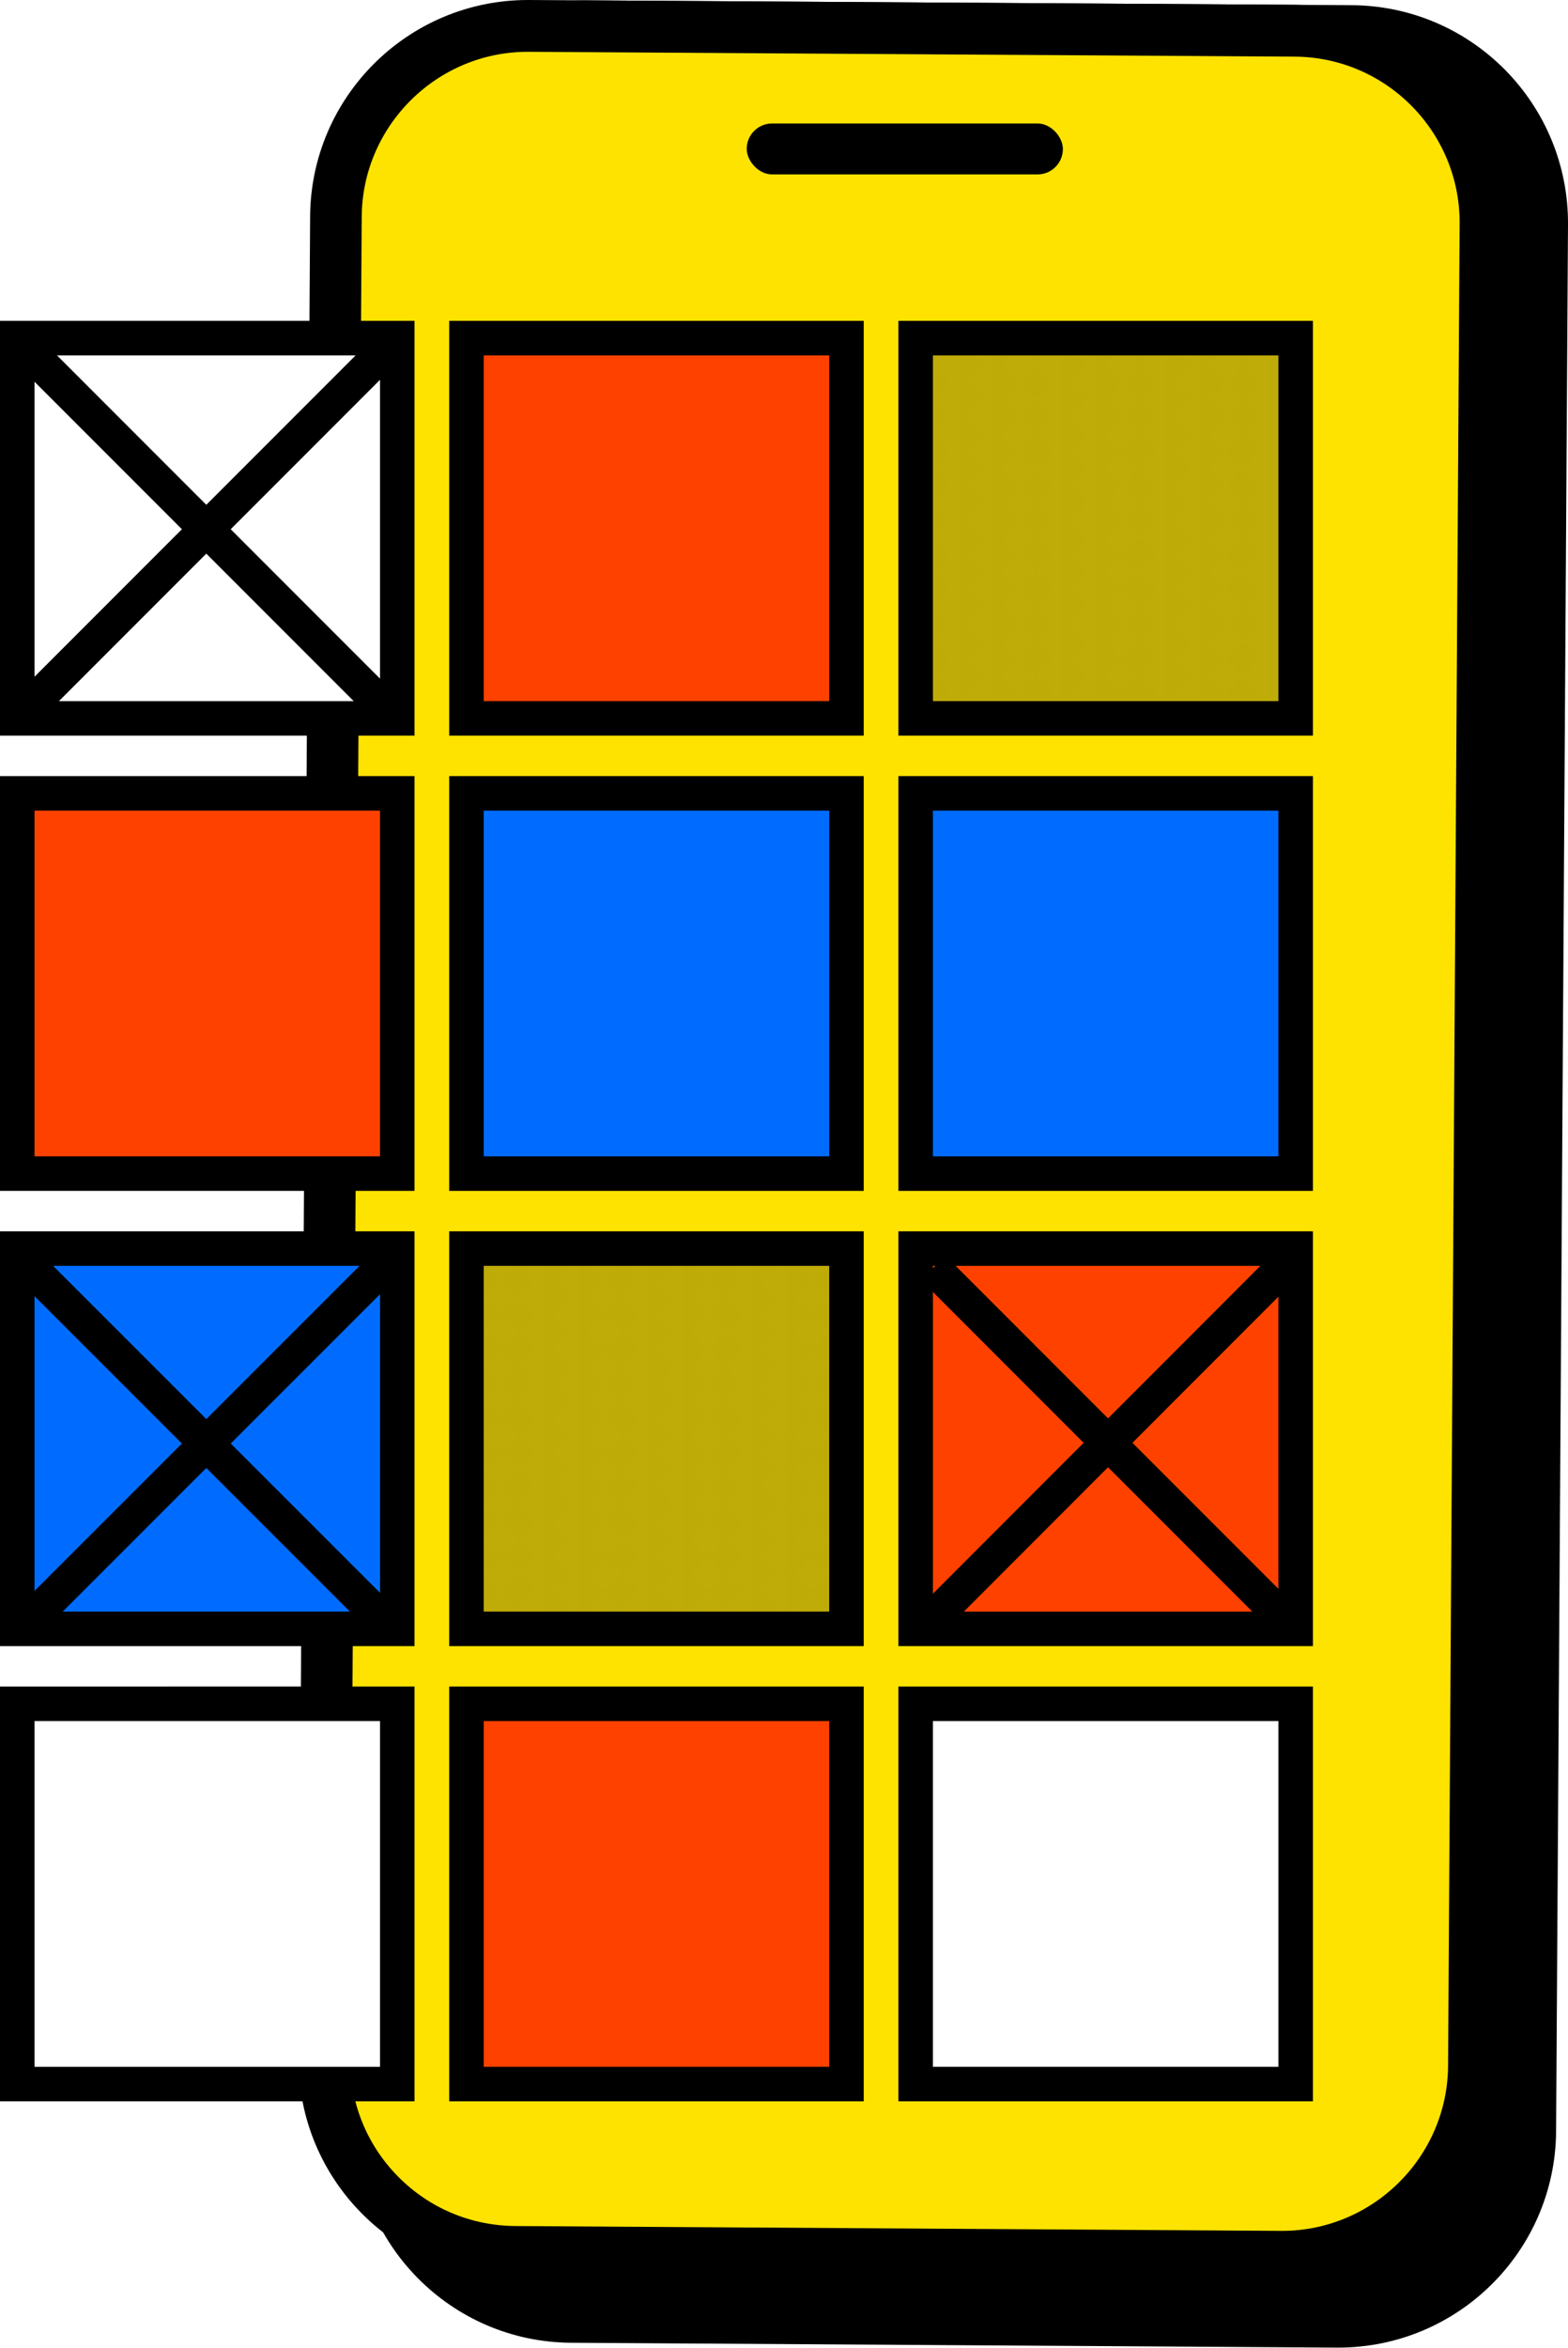 <?xml version="1.0" encoding="UTF-8"?>
<svg xmlns="http://www.w3.org/2000/svg" xmlns:xlink="http://www.w3.org/1999/xlink" id="Livello_2" viewBox="0 0 90.86 135.95">
  <defs>
    <style>.cls-1,.cls-2{fill:none;}.cls-3{fill:url(#pois);}.cls-4{fill:#006cff;}.cls-5{fill:#fff;}.cls-6{fill:#ffe300;}.cls-7{fill:#ff4100;}.cls-8{fill:#1d1d1b;}.cls-2{stroke:#000;stroke-miterlimit:10;stroke-width:2px;}</style>
    <pattern id="pois" x="0" y="0" width="6" height="6" patternTransform="translate(-900.47 -15.37)" patternUnits="userSpaceOnUse" viewBox="0 0 6 6">
      <rect class="cls-1" width="6" height="6"></rect>
      <circle class="cls-8" cx="5" cy="6" r=".63"></circle>
      <circle class="cls-8" cx="1" cy="6" r=".63"></circle>
      <circle class="cls-8" cx="5" cy="4" r=".63"></circle>
      <circle class="cls-8" cx="3" cy="5" r=".63"></circle>
      <circle class="cls-8" cx="1" cy="4" r=".63"></circle>
      <circle class="cls-8" cx="5" cy="2" r=".63"></circle>
      <circle class="cls-8" cx="3" cy="3" r=".63"></circle>
      <circle class="cls-8" cx="1" cy="2" r=".63"></circle>
      <circle class="cls-8" cx="5" cy="0" r=".63"></circle>
      <circle class="cls-8" cx="3" cy="1" r=".63"></circle>
      <circle class="cls-8" cx="1" cy="0" r=".63"></circle>
    </pattern>
  </defs>
  <g id="Livello_1-2">
    <path d="m33.11,134.17c-2.97-.02-5.76-1.19-7.84-3.31-2.09-2.11-3.23-4.91-3.21-7.89l.69-110.4c.04-6.09,5.03-11.05,11.12-11.05l44.44.28c2.97.02,5.76,1.19,7.84,3.31,2.09,2.11,3.23,4.91,3.21,7.89l-.69,110.4c-.04,6.09-5.03,11.05-11.12,11.05l-44.44-.28Z"></path>
    <path d="m33.87,3.02h0,.06s44.37.28,44.37.28c5.31.03,9.6,4.38,9.56,9.68l-.69,110.4c-.03,5.27-4.35,9.56-9.62,9.56h-.06s-44.37-.28-44.37-.28c-5.31-.03-9.6-4.38-9.56-9.68l.69-110.4c.03-5.27,4.35-9.56,9.62-9.56m0-3c-6.93,0-12.58,5.6-12.62,12.54l-.69,110.4c-.04,6.97,5.57,12.66,12.54,12.7l44.37.28s.05,0,.08,0c6.93,0,12.58-5.6,12.62-12.54l.69-110.4c.04-6.97-5.57-12.66-12.54-12.7L33.95.02s-.05,0-.08,0h0Z"></path>
    <path class="cls-6" d="m29.85,130.4c-2.97-.02-5.76-1.19-7.84-3.31-2.09-2.11-3.23-4.91-3.21-7.89l.67-106.66c.04-6.09,5.03-11.05,11.12-11.05l44.44.28c2.97.02,5.76,1.19,7.85,3.31,2.09,2.11,3.23,4.91,3.21,7.89l-.67,106.66c-.04,6.09-5.03,11.05-11.12,11.05l-44.44-.28Z"></path>
    <path d="m30.59,3h0,.06s44.37.28,44.37.28c5.31.03,9.6,4.38,9.56,9.68l-.67,106.66c-.03,5.27-4.35,9.56-9.62,9.56h-.06s-44.37-.28-44.37-.28c-2.57-.02-4.98-1.03-6.79-2.86s-2.79-4.25-2.78-6.82l.67-106.66c.03-5.27,4.35-9.56,9.62-9.56M30.59,0c-6.93,0-12.58,5.6-12.62,12.54l-.67,106.66c-.04,6.97,5.57,12.66,12.54,12.7l44.37.28s.05,0,.08,0c6.93,0,12.58-5.6,12.62-12.54l.67-106.66c.04-6.97-5.57-12.66-12.54-12.7L30.67,0S30.61,0,30.59,0h0Z"></path>
    <rect x="43.27" y="7.15" width="18.32" height="2.95" rx="1.47" ry="1.47"></rect>
    <rect class="cls-5" x="1" y="19.58" width="22.02" height="22.02"></rect>
    <path d="m22.02,20.58v20.02H2v-20.02h20.02m2-2H0v24.02h24.02v-24.02h0Z"></path>
    <rect class="cls-7" x="27.03" y="19.58" width="22.02" height="22.02"></rect>
    <path d="m48.05,20.58v20.02h-20.02v-20.02h20.02m2-2h-24.02v24.02h24.02v-24.02h0Z"></path>
    <rect class="cls-7" x="1" y="45.94" width="22.02" height="22.02"></rect>
    <path d="m22.02,46.94v20.02H2v-20.02h20.02m2-2H0v24.02h24.02v-24.02h0Z"></path>
    <rect class="cls-4" x="27.03" y="45.94" width="22.02" height="22.02"></rect>
    <path d="m48.05,46.94v20.02h-20.02v-20.02h20.02m2-2h-24.02v24.02h24.02v-24.02h0Z"></path>
    <rect class="cls-3" x="53.05" y="19.58" width="22.02" height="22.02"></rect>
    <path d="m74.08,20.58v20.02h-20.02v-20.02h20.02m2-2h-24.02v24.02h24.02v-24.02h0Z"></path>
    <rect class="cls-4" x="53.05" y="45.94" width="22.02" height="22.02"></rect>
    <path d="m74.08,46.94v20.02h-20.02v-20.02h20.02m2-2h-24.02v24.02h24.02v-24.02h0Z"></path>
    <rect class="cls-4" x="1" y="72.3" width="22.02" height="22.02"></rect>
    <path d="m22.02,73.3v20.02H2v-20.02h20.02m2-2H0v24.02h24.02v-24.02h0Z"></path>
    <rect class="cls-3" x="27.03" y="72.3" width="22.02" height="22.02"></rect>
    <path d="m48.05,73.3v20.02h-20.02v-20.02h20.02m2-2h-24.02v24.02h24.02v-24.02h0Z"></path>
    <rect class="cls-7" x="53.05" y="72.3" width="22.02" height="22.02"></rect>
    <path d="m74.08,73.3v20.02h-20.02v-20.02h20.02m2-2h-24.02v24.02h24.02v-24.02h0Z"></path>
    <rect class="cls-5" x="1" y="98.66" width="22.02" height="22.02"></rect>
    <path d="m22.02,99.66v20.02H2v-20.02h20.02m2-2H0v24.02h24.02v-24.02h0Z"></path>
    <rect class="cls-7" x="27.03" y="98.66" width="22.02" height="22.02"></rect>
    <path d="m48.05,99.66v20.02h-20.02v-20.02h20.02m2-2h-24.02v24.02h24.02v-24.02h0Z"></path>
    <rect class="cls-5" x="53.05" y="98.66" width="22.02" height="22.02"></rect>
    <path d="m74.08,99.66v20.02h-20.02v-20.02h20.02m2-2h-24.02v24.02h24.02v-24.02h0Z"></path>
    <line class="cls-2" x1="54.08" y1="73.42" x2="74.32" y2="93.66"></line>
    <line class="cls-2" x1="54.08" y1="93.68" x2="74.45" y2="73.3"></line>
    <line class="cls-2" x1="1.82" y1="73.46" x2="22.07" y2="93.7"></line>
    <line class="cls-2" x1="1.82" y1="93.72" x2="22.2" y2="73.35"></line>
    <line class="cls-2" x1="1.82" y1="20.51" x2="22.07" y2="40.76"></line>
    <line class="cls-2" x1="1.82" y1="40.78" x2="22.2" y2="20.4"></line>
  </g>
</svg>

